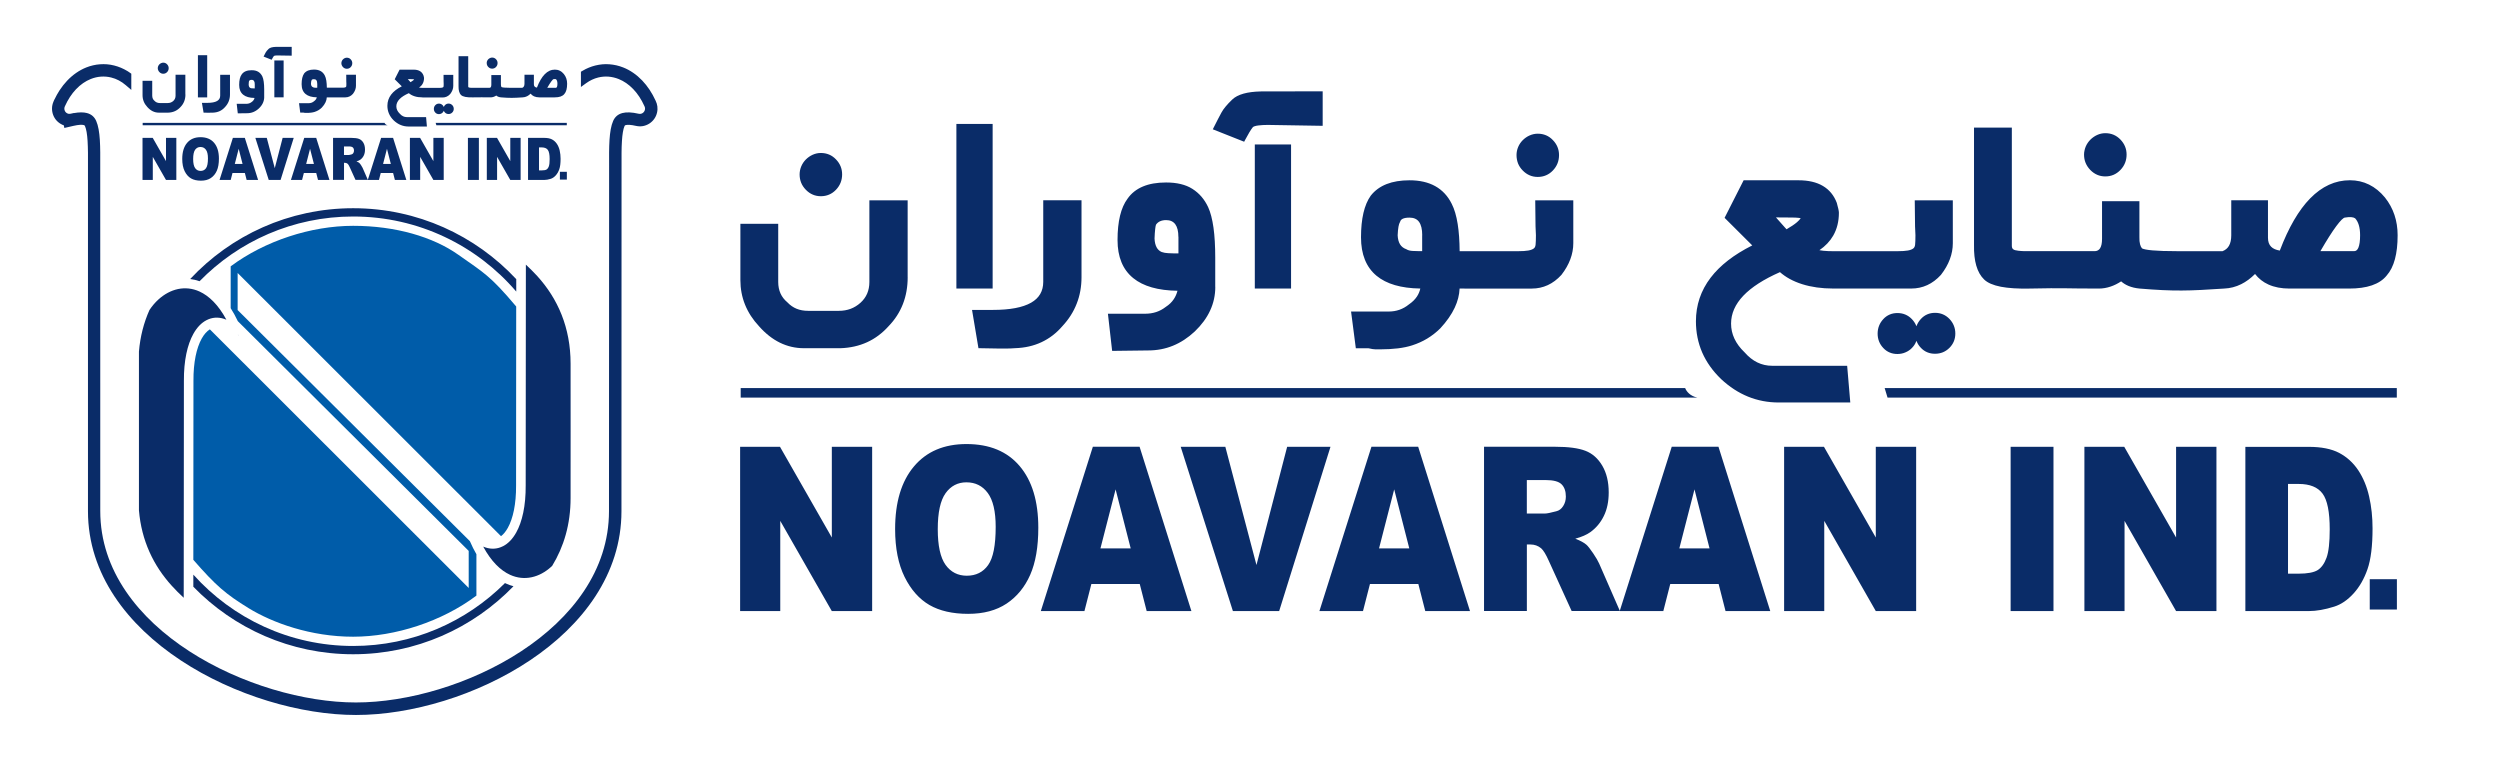 <?xml version="1.0" encoding="utf-8"?>
<!-- Generator: Adobe Illustrator 25.2.0, SVG Export Plug-In . SVG Version: 6.00 Build 0)  -->
<svg version="1.1" id="Layer_1" xmlns="http://www.w3.org/2000/svg" xmlns:xlink="http://www.w3.org/1999/xlink" x="0px" y="0px"
	 viewBox="0 0 829.53 252.77" style="enable-background:new 0 0 829.53 252.77;" xml:space="preserve">
<style type="text/css">
	.st0{fill-rule:evenodd;clip-rule:evenodd;fill:#0A2C68;}
	.st1{fill-rule:evenodd;clip-rule:evenodd;fill:#005CA9;}
</style>
<g>
	<path class="st0" d="M193.33,23.47c0.66-0.4,1.35-0.74,2.06-1.03c0.71-0.29,1.44-0.53,2.17-0.71c0.78-0.19,1.56-0.32,2.32-0.39
		c0.77-0.07,1.55-0.07,2.33-0.01c0.78,0.06,1.56,0.18,2.33,0.35c0.76,0.18,1.52,0.41,2.27,0.71c1.14,0.45,2.25,1.05,3.31,1.78
		c1.04,0.71,2.03,1.56,2.97,2.54c0.88,0.92,1.71,1.96,2.47,3.11c0.73,1.1,1.39,2.3,1.99,3.61c0.14,0.28,0.26,0.58,0.36,0.91
		c0.09,0.3,0.16,0.62,0.21,0.96c0.04,0.34,0.06,0.68,0.04,1.02c-0.02,0.33-0.06,0.68-0.14,1.02c-0.17,0.77-0.49,1.48-0.92,2.09
		c-0.44,0.63-1.01,1.17-1.65,1.58c-0.64,0.41-1.36,0.69-2.12,0.83c-0.73,0.13-1.49,0.11-2.26-0.06c-0.86-0.2-1.58-0.31-2.18-0.35
		c-0.54-0.03-0.96-0.01-1.28,0.08c-0.11,0.03-0.19,0.07-0.25,0.12c-0.05,0.04-0.1,0.11-0.13,0.2c-0.23,0.52-0.41,1.19-0.54,1.99
		c-0.15,0.85-0.25,1.84-0.32,2.95c-0.08,1.25-0.12,2.58-0.13,3.99c-0.02,1.45-0.01,3,0,4.63c-0.01,38.08-0.03,76.18-0.03,114.24
		c0,41.75-51.49,67.61-88.09,67.61c-36.49,0-88.93-25.8-88.93-67.61c0-38.08,0.02-76.16,0-114.24c0.01-1.64,0.02-3.19,0-4.64
		c-0.02-1.41-0.05-2.74-0.13-3.99c-0.07-1.1-0.17-2.09-0.32-2.95c-0.14-0.8-0.32-1.47-0.55-1.99c-0.04-0.08-0.08-0.15-0.13-0.2
		c-0.06-0.05-0.14-0.09-0.25-0.12c-0.32-0.09-0.74-0.11-1.28-0.08c-0.6,0.04-1.32,0.15-2.18,0.35l-3,0.69l-0.17-0.86
		c-0.17-0.06-0.32-0.12-0.46-0.18l0-0.01c-0.72-0.32-1.34-0.77-1.86-1.31c-0.53-0.56-0.94-1.22-1.21-1.93
		c-0.27-0.71-0.4-1.47-0.39-2.24c0.02-0.75,0.18-1.5,0.49-2.22l0.29-0.67h0.02c0.52-1.09,1.09-2.12,1.71-3.07
		c0.77-1.18,1.61-2.24,2.5-3.18c0.95-1,1.95-1.86,3-2.59c1.07-0.74,2.19-1.35,3.34-1.81c0.75-0.3,1.51-0.54,2.27-0.71
		c0.77-0.18,1.55-0.3,2.33-0.35c0.78-0.06,1.56-0.05,2.33,0.01c0.77,0.07,1.55,0.19,2.32,0.39c0.76,0.19,1.52,0.44,2.26,0.75
		c0.74,0.31,1.46,0.68,2.14,1.09l0.42,0.27l0.89,0.62v5.38l-1.83-1.57c-0.74-0.64-1.52-1.17-2.32-1.59
		c-0.81-0.43-1.66-0.75-2.53-0.96c-1.12-0.28-2.26-0.37-3.4-0.29c-1.14,0.08-2.28,0.35-3.38,0.79c-1.73,0.69-3.4,1.83-4.89,3.4
		c-1.43,1.51-2.7,3.42-3.72,5.73c-0.19,0.44-0.19,0.92-0.03,1.33c0.15,0.41,0.47,0.77,0.9,0.96c0.17,0.08,0.35,0.12,0.52,0.14
		c0.18,0.02,0.36,0,0.54-0.04l1.07-0.24l0.01,0.03c1.79-0.32,3.21-0.31,4.33-0.02c1.52,0.4,2.49,1.3,3.08,2.62h0
		c0.69,1.57,1.04,3.71,1.21,6.34c0.16,2.51,0.15,5.52,0.13,8.9c0.01,38.08,0.01,76.15,0.01,114.23c0,39.41,50.66,63.49,84.82,63.49
		c34.26,0,83.98-24.13,83.98-63.49c0-23.88,0.03-90.34,0.04-114.23c-0.02-3.38-0.03-6.39,0.13-8.9c0.17-2.63,0.52-4.77,1.21-6.34h0
		c0.59-1.32,1.56-2.22,3.08-2.62c1.33-0.35,3.09-0.29,5.41,0.24l0.02,0c0.45,0.1,0.91,0.01,1.27-0.23c0.37-0.24,0.65-0.62,0.76-1.08
		l0-0.01c0.05-0.21,0.05-0.41,0.03-0.61c-0.03-0.21-0.09-0.4-0.18-0.58l-0.03-0.06c-1.02-2.27-2.28-4.14-3.7-5.62
		c-1.48-1.55-3.13-2.66-4.84-3.34c-1.1-0.44-2.24-0.7-3.38-0.79c-1.14-0.08-2.28,0.01-3.4,0.29c-0.7,0.17-1.39,0.42-2.05,0.73
		c-0.66,0.31-1.31,0.69-1.93,1.14l-1.75,1.27V23.8L193.33,23.47z"/>
	<path class="st0" d="M117.18,69.09c-21.34,0-40.57,9.04-54.07,23.49c1.03,0.12,2.07,0.37,3.11,0.73
		c12.94-13.24,30.99-21.47,50.97-21.47c21.65,0,41.05,9.66,54.11,24.91l0-4.12C157.79,78.15,138.55,69.09,117.18,69.09L117.18,69.09
		z M64.15,194.69c13.44,13.81,32.23,22.4,53.03,22.4c20.88,0,39.74-8.65,53.2-22.57c-0.81-0.21-1.62-0.5-2.43-0.87
		c-0.13-0.06-0.26-0.12-0.39-0.18c-12.89,12.9-30.71,20.87-50.38,20.87c-21.06,0-39.98-9.14-53.03-23.67L64.15,194.69z"/>
	<path class="st1" d="M117.18,74.93c-14,0-29.29,5-40.64,13.44v13.88c0.83,1.3,1.62,2.73,2.37,4.32l76.61,76.23v12.3l-85.89-85.82
		c-0.99,0.62-1.91,1.65-2.7,3.06c-1.72,3.09-2.78,7.86-2.74,14.08c0,19.78-0.02,39.56-0.04,59.34c7.53,8.62,10.73,11.34,18.28,16
		c8.02,4.94,20.72,9.51,34.74,9.51c14.02,0,29.52-5.07,40.91-13.64V183.9c-0.76-1.31-1.49-2.76-2.17-4.34l-77.06-76.68v-12.3
		l87.39,87.33c0.83-0.63,1.59-1.56,2.26-2.76c1.72-3.09,2.78-7.86,2.74-14.08c0-19.79,0.02-39.58,0.04-59.37
		c-8.72-10.36-10.87-11.28-19.16-17.14C143.66,78.57,131.19,74.93,117.18,74.93z"/>
	<path class="st0" d="M79.13,111.22l0.05,0.12c-0.1-0.12-0.2-0.24-0.3-0.35C78.96,111.06,79.05,111.14,79.13,111.22L79.13,111.22z
		 M60.96,198.35l0.06-71.93c-0.05-6.79,1.16-12.1,3.14-15.64c1.2-2.16,2.7-3.7,4.4-4.56l0,0c1.8-0.92,3.76-1.08,5.79-0.42
		c0.26,0.08,0.51,0.18,0.77,0.29c-2.66-4.94-5.76-7.92-8.94-9.37c-2.38-1.08-4.81-1.29-7.12-0.81c-2.34,0.5-4.56,1.71-6.49,3.46
		c-1.11,1.01-2.12,2.19-2.99,3.52c-1.85,4.15-3.06,8.74-3.48,13.78v52.65c0.84,10.12,4.86,18.4,10.88,25.03
		C58.22,195.72,59.56,197.06,60.96,198.35z"/>
	<path class="st0" d="M174.49,87.81l-0.06,73.24c0.05,6.79-1.16,12.1-3.14,15.64c-1.2,2.16-2.71,3.7-4.4,4.56l0-0.01
		c-1.8,0.92-3.76,1.08-5.79,0.42c-0.26-0.08-0.51-0.18-0.77-0.29c2.66,4.93,5.76,7.92,8.94,9.37c2.38,1.08,4.81,1.29,7.12,0.8
		c2.34-0.49,4.56-1.71,6.49-3.46c0.12-0.1,0.23-0.21,0.34-0.32c3.85-6.31,6.11-13.77,6.11-22.49v-5.86c0-0.07,0-0.13,0-0.2
		l0.01-16.14l-0.01-16.33c0-0.07,0-0.13,0-0.2v-5.86c0-11.99-4.25-21.58-11.06-29.08C177.09,90.33,175.83,89.05,174.49,87.81z"/>
	<path class="st0" d="M52.35,22.61c0-0.12,0.01-0.23,0.04-0.35c0.02-0.11,0.06-0.23,0.11-0.34c0.05-0.11,0.1-0.21,0.17-0.31
		c0.07-0.1,0.14-0.19,0.22-0.27c0.08-0.08,0.17-0.16,0.27-0.22c0.09-0.07,0.2-0.12,0.31-0.17c0.11-0.05,0.23-0.09,0.34-0.12
		c0.12-0.03,0.24-0.04,0.36-0.04c0.25,0,0.49,0.05,0.7,0.14c0.21,0.09,0.41,0.23,0.58,0.41c0.17,0.18,0.3,0.38,0.39,0.59
		c0.09,0.21,0.13,0.44,0.13,0.68c0,0.25-0.04,0.49-0.13,0.71c-0.09,0.22-0.22,0.42-0.39,0.6c-0.18,0.18-0.37,0.32-0.58,0.41
		c-0.21,0.09-0.45,0.14-0.7,0.14c-0.25,0-0.48-0.05-0.69-0.14c-0.21-0.09-0.41-0.23-0.58-0.41c-0.18-0.18-0.31-0.38-0.4-0.6
		C52.39,23.1,52.35,22.86,52.35,22.61L52.35,22.61z M127.6,40.76H47.34v0.81c27.1,0,54.2,0,81.3,0
		C128.03,41.45,127.71,41.06,127.6,40.76L127.6,40.76z M144.55,40.76h43.52v0.81H144.8L144.55,40.76L144.55,40.76z M61.53,31.35
		c0,1.65-0.54,3.04-1.63,4.16c-0.54,0.59-1.15,1.05-1.83,1.36c-0.68,0.31-1.43,0.48-2.26,0.51h-3.11c-0.72,0-1.4-0.16-2.04-0.47
		c-0.63-0.31-1.23-0.78-1.77-1.39c-0.53-0.57-0.93-1.18-1.19-1.83c-0.27-0.66-0.4-1.36-0.4-2.1V26.8h3.21v4.95
		c0,0.36,0.07,0.69,0.19,0.97c0.13,0.29,0.32,0.54,0.58,0.75l0.01,0.01c0.23,0.24,0.48,0.42,0.77,0.53
		c0.29,0.12,0.61,0.18,0.97,0.18h2.62c0.36,0,0.69-0.06,1-0.17c0.3-0.11,0.58-0.29,0.84-0.51c0.25-0.23,0.44-0.49,0.57-0.78
		c0.13-0.29,0.19-0.62,0.19-0.99v-6.94h3.25V31.35L61.53,31.35z M65.67,32.16V18.32h3.08v13.99h-3.08V32.16L65.67,32.16z
		 M76.31,31.34v-6.53h-3.25v6.94c0,0.78-0.34,1.37-1.03,1.77c-0.71,0.41-1.8,0.61-3.24,0.61H67l0.55,3.25c0.94,0,2.21,0.07,3.11,0
		c0.82-0.03,1.57-0.2,2.24-0.51c0.67-0.31,1.26-0.77,1.78-1.36c0.54-0.58,0.95-1.22,1.22-1.91C76.17,32.9,76.31,32.15,76.31,31.34
		L76.31,31.34z M87.67,32.16c0,0.71-0.15,1.38-0.44,2.02c-0.29,0.63-0.73,1.23-1.31,1.78c-0.57,0.54-1.19,0.94-1.85,1.21
		c-0.66,0.27-1.36,0.4-2.1,0.4l-3.07,0.04l-0.36-3.16h3.17c0.33,0,0.65-0.05,0.94-0.14c0.29-0.1,0.56-0.24,0.81-0.43l0.01-0.01
		c0.28-0.18,0.51-0.4,0.68-0.66c0.14-0.21,0.25-0.45,0.31-0.71c-1.65-0.02-2.91-0.38-3.76-1.07c-0.89-0.72-1.34-1.8-1.34-3.24
		c0-1.59,0.28-2.76,0.85-3.51c0.32-0.46,0.76-0.81,1.31-1.04c0.54-0.23,1.2-0.34,1.96-0.34c0.46,0,0.87,0.04,1.24,0.13
		c0.38,0.09,0.71,0.23,1,0.41c0.29,0.18,0.54,0.4,0.77,0.66c0.22,0.26,0.41,0.55,0.57,0.89c0.2,0.44,0.35,1.02,0.45,1.75
		c0.1,0.71,0.15,1.57,0.15,2.57V32.16L87.67,32.16z M84.53,27.92c0-0.95-0.35-1.43-1.04-1.43c-0.2,0-0.38,0.03-0.52,0.1
		c-0.14,0.06-0.25,0.16-0.34,0.29c-0.03,0.08-0.05,0.22-0.07,0.4c-0.02,0.2-0.04,0.46-0.05,0.78c0.01,0.3,0.07,0.55,0.17,0.75
		c0.1,0.18,0.24,0.31,0.42,0.4c0.08,0.03,0.17,0.05,0.26,0.07c0.09,0.02,0.2,0.03,0.31,0.03l0.42,0.01l0.44,0V27.92L84.53,27.92z
		 M91.03,32.16v-12.1h3.08v12.24h-3.08V32.16L91.03,32.16z M92.14,18.4c-0.14,0-0.28,0-0.41,0.01c-0.13,0.01-0.26,0.02-0.38,0.03
		c-0.12,0.01-0.22,0.03-0.3,0.06c-0.07,0.02-0.13,0.05-0.17,0.08c-0.09,0.11-0.19,0.26-0.3,0.44c-0.12,0.19-0.25,0.43-0.39,0.7
		l-0.06,0.11l-2.67-1.06l0.44-0.87l0.29-0.55c0.08-0.16,0.21-0.33,0.36-0.51c0.15-0.18,0.33-0.38,0.55-0.59
		c0.23-0.22,0.55-0.39,0.97-0.51c0.4-0.11,0.89-0.17,1.47-0.19l5.25-0.01v2.93L92.14,18.4L92.14,18.4z M108.43,32.31
		c-0.02,0.54-0.16,1.08-0.41,1.62c-0.27,0.59-0.68,1.17-1.23,1.76l0,0c-0.34,0.33-0.7,0.62-1.1,0.86c-0.4,0.24-0.83,0.43-1.29,0.58
		c-0.35,0.11-0.75,0.2-1.2,0.25c-0.45,0.06-0.95,0.08-1.5,0.08h-0.4c-0.07,0-0.16-0.01-0.27-0.03c-0.1-0.02-0.22-0.04-0.35-0.07
		h-1.06l-0.4-3.12h3.21c0.32,0,0.62-0.05,0.91-0.15c0.28-0.1,0.55-0.25,0.8-0.45l0.01-0.01c0.29-0.2,0.51-0.42,0.68-0.67
		c0.13-0.2,0.23-0.43,0.29-0.67c-1.64-0.02-2.88-0.39-3.72-1.09c-0.88-0.73-1.32-1.82-1.32-3.27c0-1.58,0.28-2.76,0.83-3.54l0-0.01
		c0.34-0.43,0.79-0.76,1.34-0.98c0.55-0.21,1.19-0.32,1.94-0.32c0.86,0,1.59,0.17,2.19,0.5c0.6,0.33,1.07,0.84,1.4,1.5
		c0.23,0.44,0.39,1.01,0.5,1.71c0.1,0.66,0.16,1.43,0.17,2.31h4.94c0.19,0,0.37,0,0.52-0.01c0.15-0.01,0.28-0.02,0.38-0.04
		c0.1-0.02,0.19-0.04,0.27-0.07c0.07-0.03,0.14-0.06,0.19-0.1c0.04-0.03,0.08-0.08,0.1-0.12c0.03-0.05,0.04-0.12,0.05-0.2
		c0.01-0.09,0.02-0.2,0.02-0.33l0.01-0.46l-0.03-0.76c-0.01-0.74-0.02-1.47-0.02-2.21h3.23v3.65c0,0.46-0.08,0.92-0.25,1.37
		c-0.17,0.45-0.42,0.89-0.75,1.32l-0.01,0.01c-0.35,0.39-0.74,0.68-1.16,0.87c-0.42,0.19-0.87,0.29-1.36,0.29H108.43L108.43,32.31z
		 M105.26,27.78c0-0.52-0.09-0.9-0.28-1.15c-0.17-0.24-0.44-0.35-0.8-0.35c-0.25,0-0.45,0.03-0.58,0.1
		c-0.12,0.06-0.19,0.14-0.21,0.25l-0.02,0.04c-0.05,0.07-0.09,0.2-0.12,0.38c-0.03,0.19-0.06,0.43-0.07,0.73
		c0.01,0.32,0.08,0.58,0.2,0.77c0.12,0.19,0.29,0.33,0.52,0.41l0.03,0.01c0.07,0.04,0.14,0.07,0.23,0.09
		c0.09,0.02,0.19,0.04,0.3,0.04l0.42,0.01l0.39,0V27.78L105.26,27.78z M113.27,20.96c0-0.12,0.01-0.23,0.04-0.35
		c0.02-0.11,0.06-0.23,0.11-0.34c0.05-0.11,0.1-0.21,0.17-0.31c0.07-0.1,0.14-0.19,0.22-0.27c0.08-0.08,0.17-0.16,0.27-0.22
		c0.09-0.07,0.2-0.13,0.31-0.18c0.11-0.05,0.23-0.09,0.34-0.11c0.12-0.03,0.24-0.04,0.36-0.04c0.25,0,0.49,0.05,0.7,0.14
		c0.21,0.09,0.41,0.23,0.58,0.41c0.17,0.18,0.3,0.38,0.39,0.59c0.09,0.21,0.13,0.44,0.13,0.68c0,0.25-0.04,0.49-0.13,0.71
		c-0.09,0.22-0.22,0.42-0.39,0.6c-0.17,0.18-0.37,0.32-0.58,0.41c-0.22,0.09-0.45,0.14-0.7,0.14c-0.25,0-0.48-0.05-0.69-0.14
		c-0.21-0.09-0.41-0.23-0.58-0.41c-0.18-0.18-0.31-0.38-0.4-0.6C113.32,21.45,113.27,21.21,113.27,20.96L113.27,20.96z
		 M140.16,32.31c-0.48,0-0.93-0.03-1.37-0.09c-0.44-0.06-0.85-0.15-1.24-0.28c-0.39-0.12-0.75-0.28-1.08-0.46
		c-0.3-0.17-0.57-0.36-0.81-0.57c-1.38,0.61-2.42,1.27-3.11,2c-0.69,0.73-1.04,1.52-1.04,2.37c0,0.9,0.38,1.71,1.14,2.44l0.01,0.01
		c0.33,0.38,0.7,0.67,1.09,0.85c0.39,0.19,0.81,0.28,1.26,0.28h6.37l0.27,3.12h-6.08c-0.92,0-1.79-0.17-2.6-0.5
		c-0.82-0.33-1.58-0.83-2.29-1.49c-0.71-0.69-1.25-1.44-1.6-2.25c-0.36-0.82-0.54-1.7-0.54-2.65c0-1.38,0.42-2.61,1.25-3.71
		c0.8-1.05,1.98-1.96,3.53-2.74l-2.35-2.34l1.62-3.19h4.67c0.83,0,1.52,0.16,2.07,0.48c0.55,0.32,0.94,0.8,1.19,1.45l0,0.01
		c0.06,0.2,0.1,0.37,0.13,0.5c0.03,0.14,0.05,0.25,0.05,0.32c0,0.74-0.16,1.38-0.48,1.95c-0.27,0.48-0.66,0.89-1.17,1.24
		c0.1,0.02,0.22,0.04,0.35,0.05l0.41,0.03l0.43,0.01h5.44c0.19,0,0.37,0,0.52-0.01c0.15-0.01,0.28-0.02,0.38-0.04
		c0.1-0.02,0.19-0.04,0.27-0.07c0.07-0.03,0.14-0.06,0.19-0.1c0.04-0.03,0.08-0.08,0.1-0.12c0.03-0.06,0.05-0.12,0.05-0.2l0.02-0.33
		l0.01-0.47l-0.03-0.76c-0.01-0.74-0.02-1.47-0.02-2.21h3.23v3.65c0,0.46-0.08,0.92-0.25,1.37c-0.17,0.45-0.42,0.89-0.75,1.32
		l-0.01,0.01c-0.35,0.39-0.74,0.68-1.16,0.87c-0.42,0.19-0.88,0.29-1.36,0.29H140.16L140.16,32.31z M137.42,26.33l-0.18-0.03
		c-0.15-0.02-0.34-0.03-0.55-0.03l-1.37-0.01l0.9,1.01c0.38-0.22,0.67-0.42,0.89-0.6C137.25,26.55,137.36,26.43,137.42,26.33
		L137.42,26.33z M150.56,36.13c0-0.24-0.04-0.46-0.12-0.67c-0.08-0.21-0.21-0.4-0.37-0.57c-0.17-0.17-0.35-0.3-0.56-0.39
		c-0.2-0.09-0.43-0.13-0.67-0.13c-0.24,0-0.46,0.04-0.66,0.13c-0.2,0.09-0.38,0.22-0.54,0.39c-0.16,0.17-0.28,0.36-0.36,0.57
		l-0.02,0.05l-0.02-0.04c-0.08-0.21-0.21-0.4-0.37-0.57c-0.17-0.17-0.35-0.3-0.56-0.39c-0.21-0.09-0.43-0.13-0.67-0.13
		c-0.24,0-0.46,0.04-0.66,0.13c-0.2,0.09-0.38,0.22-0.54,0.39c-0.32,0.34-0.48,0.76-0.48,1.24c0,0.23,0.04,0.45,0.12,0.66
		c0.08,0.2,0.2,0.39,0.36,0.56c0.16,0.17,0.34,0.3,0.54,0.38c0.2,0.09,0.42,0.13,0.66,0.13c0.12,0,0.24-0.01,0.36-0.04
		c0.11-0.02,0.22-0.06,0.33-0.11c0.1-0.04,0.2-0.1,0.29-0.16c0.09-0.06,0.18-0.13,0.25-0.21c0.08-0.08,0.15-0.17,0.21-0.26
		c0.06-0.09,0.11-0.19,0.15-0.29l0.02-0.06l0.02,0.04c0.08,0.2,0.2,0.39,0.36,0.55c0.16,0.17,0.34,0.29,0.54,0.38
		c0.2,0.08,0.42,0.13,0.66,0.13c0.24,0,0.46-0.04,0.67-0.13c0.21-0.08,0.39-0.21,0.56-0.38c0.16-0.16,0.29-0.35,0.37-0.55
		C150.52,36.6,150.56,36.37,150.56,36.13L150.56,36.13z M156.86,32.31c-0.99,0.02-1.8-0.03-2.43-0.15
		c-0.65-0.13-1.13-0.33-1.42-0.61c-0.31-0.29-0.53-0.69-0.67-1.18c-0.14-0.49-0.21-1.07-0.19-1.75l0-9.98h3.21v10.05
		c0,0.08,0.01,0.14,0.04,0.19c0.02,0.05,0.06,0.08,0.1,0.11l0.01,0.01c0.06,0.04,0.19,0.08,0.41,0.1c0.15,0.02,0.32,0.03,0.53,0.04
		h5.98c0.2-0.01,0.34-0.09,0.44-0.25c0.11-0.17,0.16-0.44,0.16-0.79v-3.2h3.18v3.06c-0.01,0.23,0.01,0.43,0.05,0.59
		c0.04,0.14,0.09,0.26,0.17,0.35c0.14,0.07,0.44,0.13,0.9,0.17c0.5,0.04,1.17,0.07,2.04,0.07h3.91c0.24-0.09,0.42-0.24,0.55-0.46
		c0.13-0.23,0.2-0.52,0.2-0.89V24.8h3.12v3.19c0,0.33,0.09,0.58,0.27,0.76c0.16,0.17,0.41,0.27,0.74,0.32
		c0.75-1.96,1.61-3.44,2.58-4.43c1.01-1.03,2.13-1.54,3.38-1.54c0.59,0,1.13,0.12,1.63,0.37c0.5,0.24,0.95,0.61,1.35,1.1
		c0.36,0.45,0.63,0.95,0.81,1.48c0.18,0.54,0.27,1.11,0.27,1.73c0,0.79-0.08,1.46-0.23,2.03c-0.15,0.57-0.39,1.04-0.7,1.39
		c-0.3,0.37-0.72,0.65-1.26,0.84c-0.53,0.18-1.18,0.27-1.94,0.27h-5.06c-0.69,0-1.29-0.12-1.79-0.34c-0.46-0.21-0.84-0.51-1.14-0.9
		c-0.37,0.37-0.76,0.66-1.18,0.87c-0.46,0.23-0.95,0.35-1.46,0.37c-2.99,0.2-4.24,0.24-7.17,0c-0.35-0.03-0.67-0.11-0.95-0.22
		c-0.24-0.1-0.45-0.23-0.63-0.39c-0.29,0.19-0.59,0.34-0.89,0.44c-0.34,0.11-0.67,0.17-1.01,0.17
		C159.58,32.31,160.02,32.24,156.86,32.31L156.86,32.31z M161.5,20.92c0,0.25,0.04,0.49,0.13,0.71c0.09,0.22,0.22,0.42,0.4,0.6
		c0.18,0.18,0.37,0.32,0.58,0.41c0.21,0.09,0.44,0.14,0.69,0.14c0.25,0,0.49-0.05,0.7-0.14c0.21-0.09,0.41-0.23,0.58-0.41
		c0.17-0.18,0.3-0.38,0.39-0.6c0.09-0.22,0.13-0.45,0.13-0.71c0-0.24-0.04-0.47-0.13-0.68c-0.09-0.21-0.22-0.41-0.39-0.59
		c-0.17-0.18-0.37-0.32-0.58-0.41c-0.21-0.09-0.45-0.14-0.7-0.14c-0.12,0-0.24,0.01-0.36,0.04c-0.12,0.03-0.23,0.06-0.34,0.12
		c-0.11,0.05-0.21,0.11-0.31,0.17c-0.1,0.07-0.19,0.14-0.27,0.22c-0.08,0.08-0.16,0.17-0.22,0.27c-0.07,0.1-0.12,0.2-0.17,0.31
		c-0.05,0.11-0.08,0.22-0.11,0.34C161.51,20.69,161.5,20.81,161.5,20.92L161.5,20.92z M184.96,27.78c0-0.34-0.04-0.63-0.11-0.87
		c-0.07-0.23-0.17-0.42-0.31-0.57c-0.04-0.03-0.09-0.05-0.14-0.07c-0.06-0.02-0.12-0.03-0.19-0.03c-0.08-0.01-0.16-0.01-0.24,0
		c-0.08,0.01-0.17,0.02-0.26,0.03l-0.03,0c-0.13,0-0.38,0.24-0.74,0.73c-0.36,0.48-0.81,1.19-1.35,2.13h2.87
		c0.15,0,0.27-0.1,0.35-0.29C184.9,28.61,184.96,28.26,184.96,27.78z"/>
	<path class="st0" d="M185.78,57.01h2.31v2.58h-2.31V57.01L185.78,57.01z M47.29,45.75h3.39l4.4,7.71v-7.71h3.43v13.96h-3.43
		l-4.38-7.66v7.66h-3.41V45.75L47.29,45.75z M60.47,52.74c0-2.28,0.53-4.05,1.6-5.32c1.07-1.27,2.56-1.9,4.46-1.9
		c1.95,0,3.46,0.62,4.52,1.87c1.06,1.25,1.59,3,1.59,5.24c0,1.63-0.23,2.97-0.69,4.01c-0.46,1.04-1.13,1.86-2,2.44
		c-0.87,0.58-1.96,0.87-3.27,0.87c-1.32,0-2.42-0.25-3.29-0.75c-0.87-0.5-1.57-1.3-2.11-2.38C60.74,55.73,60.47,54.37,60.47,52.74
		L60.47,52.74z M64.09,52.75c0,1.41,0.22,2.42,0.66,3.04c0.44,0.61,1.04,0.92,1.8,0.92c0.78,0,1.39-0.3,1.81-0.9
		c0.43-0.61,0.64-1.68,0.64-3.25c0-1.31-0.22-2.27-0.67-2.88c-0.45-0.61-1.05-0.91-1.82-0.91c-0.73,0-1.32,0.31-1.77,0.92
		C64.31,50.31,64.09,51.33,64.09,52.75L64.09,52.75z M81.25,57.41h-4.11l-0.59,2.3h-3.7l4.42-13.96h3.97l4.4,13.96h-3.8L81.25,57.41
		L81.25,57.41z M80.48,54.39l-1.28-5.02l-1.29,5.02H80.48L80.48,54.39z M84.73,45.75l4.44,13.96h3.93l4.36-13.96h-3.68L91.17,55.8
		l-2.65-10.05H84.73L84.73,45.75z M104.93,57.41h-4.11l-0.59,2.3h-3.7l4.42-13.96h3.97l4.4,13.96h-3.8L104.93,57.41L104.93,57.41z
		 M104.16,54.39l-1.28-5.02l-1.29,5.02H104.16L104.16,54.39z M110.51,59.71V45.75h6.05c1.12,0,1.98,0.11,2.57,0.34
		c0.59,0.23,1.07,0.65,1.44,1.27c0.36,0.62,0.54,1.38,0.54,2.27c0,0.77-0.14,1.44-0.42,2c-0.28,0.57-0.66,1.02-1.15,1.37
		c-0.31,0.22-0.74,0.41-1.27,0.55c0.43,0.17,0.75,0.34,0.94,0.51c0.13,0.11,0.33,0.36,0.58,0.73c0.25,0.37,0.42,0.66,0.51,0.87
		l1.76,4.03h-4.1l-1.94-4.26c-0.25-0.55-0.46-0.91-0.66-1.08c-0.26-0.21-0.56-0.32-0.89-0.32h-0.32v5.65H110.51L110.51,59.71z
		 M114.15,51.43h1.53c0.16,0,0.49-0.06,0.96-0.19c0.24-0.06,0.44-0.2,0.59-0.44c0.15-0.24,0.23-0.51,0.23-0.81
		c0-0.45-0.12-0.8-0.36-1.04c-0.24-0.24-0.69-0.36-1.36-0.36h-1.6V51.43L114.15,51.43z M130.44,57.41l0.59,2.3h3.8l-4.4-13.96h-3.97
		l-4.42,13.96h3.7l0.59-2.3H130.44L130.44,57.41z M129.68,54.39h-2.57l1.29-5.02L129.68,54.39L129.68,54.39z M136.01,45.75h3.39
		l4.4,7.71v-7.71h3.43v13.96h-3.43l-4.38-7.66v7.66h-3.41V45.75L136.01,45.75z M155.26,45.75h3.64v13.96h-3.64V45.75L155.26,45.75z
		 M161.53,45.75h3.39l4.4,7.71v-7.71h3.43v13.96h-3.43l-4.38-7.66v7.66h-3.41V45.75L161.53,45.75z M175.21,45.75v13.96h5.39
		c0.64,0,1.37-0.13,2.16-0.38c0.58-0.19,1.13-0.56,1.63-1.11c0.51-0.56,0.9-1.24,1.19-2.07c0.29-0.82,0.43-1.98,0.43-3.47
		c0-0.95-0.1-1.85-0.29-2.7c-0.19-0.85-0.5-1.6-0.93-2.24c-0.43-0.64-0.97-1.13-1.62-1.48c-0.65-0.34-1.51-0.51-2.57-0.51H175.21
		L175.21,45.75z M178.83,48.91h0.91c0.94,0,1.62,0.27,2.03,0.82c0.41,0.55,0.61,1.56,0.61,3.04c0,1.12-0.09,1.92-0.27,2.42
		c-0.18,0.5-0.44,0.84-0.75,1.05c-0.32,0.2-0.86,0.3-1.62,0.3h-0.89V48.91z"/>
</g>
<path class="st0" d="M265.32,57.87c0-0.46,0.05-0.91,0.14-1.36c0.09-0.44,0.23-0.89,0.41-1.32c0.18-0.43,0.4-0.83,0.65-1.21
	c0.26-0.38,0.55-0.73,0.87-1.06c0.33-0.32,0.68-0.62,1.05-0.88c0.37-0.26,0.77-0.48,1.19-0.68c0.44-0.2,0.89-0.35,1.34-0.45
	c0.46-0.1,0.93-0.15,1.4-0.15c0.98,0,1.9,0.18,2.74,0.53c0.84,0.35,1.6,0.89,2.28,1.6c0.68,0.7,1.19,1.47,1.53,2.3
	c0.34,0.83,0.51,1.72,0.51,2.67c0,0.98-0.17,1.91-0.51,2.76c-0.34,0.85-0.85,1.64-1.53,2.35c-0.68,0.71-1.44,1.25-2.28,1.6
	c-0.84,0.36-1.75,0.54-2.74,0.54c-0.97,0-1.87-0.18-2.7-0.54c-0.83-0.35-1.59-0.89-2.28-1.6c-0.69-0.71-1.22-1.5-1.56-2.35
	C265.49,59.77,265.32,58.85,265.32,57.87L265.32,57.87z M559.15,128.76H245.77v3.17c105.81,0,211.63,0,317.45,0
	C560.81,131.43,559.6,129.9,559.15,128.76L559.15,128.76z M625.35,128.76h169.94v3.17H626.31L625.35,128.76L625.35,128.76z
	 M301.18,91.99c0,6.45-2.12,11.89-6.35,16.26c-2.09,2.32-4.47,4.1-7.13,5.31c-2.66,1.21-5.6,1.87-8.81,1.98h-12.13
	c-2.81,0-5.47-0.61-7.97-1.83c-2.47-1.21-4.79-3.03-6.92-5.44c-2.07-2.21-3.62-4.6-4.65-7.16c-1.04-2.56-1.55-5.3-1.55-8.2V74.25
	h12.55v19.31c0,1.42,0.26,2.69,0.76,3.81c0.5,1.12,1.27,2.1,2.28,2.95l0.05,0.05c0.88,0.92,1.88,1.62,3.01,2.08
	c1.13,0.46,2.4,0.69,3.8,0.69h10.23c1.41,0,2.71-0.23,3.9-0.67c1.19-0.45,2.28-1.12,3.27-2.01c0.98-0.88,1.72-1.9,2.21-3.04
	c0.49-1.15,0.74-2.43,0.74-3.85V66.48h12.7V91.99L301.18,91.99z M317.34,95.18V41.13h12.03v54.61h-12.03V95.18L317.34,95.18z
	 M358.86,91.97V66.45h-12.7v27.09c0,3.06-1.34,5.37-4.03,6.9c-2.79,1.59-7.01,2.39-12.66,2.39h-6.94l2.13,12.7
	c3.69,0,8.64,0.29,12.16,0c3.21-0.1,6.13-0.76,8.74-1.98c2.62-1.22,4.94-2.99,6.94-5.32c2.12-2.27,3.71-4.76,4.76-7.47
	C358.33,98.06,358.86,95.12,358.86,91.97L358.86,91.97z M403.25,95.18c0,2.77-0.57,5.4-1.72,7.87c-1.14,2.47-2.84,4.78-5.11,6.95
	c-2.24,2.09-4.64,3.66-7.21,4.71c-2.57,1.05-5.31,1.57-8.2,1.57l-11.99,0.15l-1.4-12.33h12.37c1.3,0,2.52-0.19,3.65-0.56
	c1.13-0.37,2.18-0.94,3.15-1.69l0.04-0.03c1.1-0.71,1.99-1.56,2.65-2.56c0.55-0.82,0.96-1.76,1.22-2.78
	c-6.46-0.09-11.35-1.49-14.67-4.19c-3.48-2.82-5.22-7.04-5.22-12.64c0-6.2,1.11-10.76,3.32-13.72c1.25-1.8,2.96-3.15,5.11-4.05
	c2.12-0.89,4.68-1.33,7.67-1.33c1.78,0,3.4,0.17,4.85,0.52c1.46,0.35,2.77,0.88,3.89,1.6c1.12,0.71,2.13,1.57,3,2.58
	c0.87,1.01,1.61,2.17,2.22,3.47c0.79,1.72,1.38,4,1.78,6.82c0.39,2.79,0.58,6.14,0.58,10.02V95.18L403.25,95.18z M391,78.6
	c0-3.71-1.36-5.57-4.07-5.57c-0.79,0-1.47,0.14-2.04,0.4c-0.53,0.25-0.97,0.62-1.32,1.12c-0.11,0.32-0.21,0.85-0.28,1.57
	c-0.09,0.79-0.16,1.81-0.2,3.03c0.05,1.19,0.28,2.16,0.68,2.91c0.38,0.71,0.94,1.23,1.66,1.55c0.32,0.11,0.66,0.2,1.02,0.27
	c0.37,0.07,0.77,0.11,1.2,0.13l1.64,0.06l1.73,0.02V78.6L391,78.6z M416.36,95.18V47.93h12.03v47.81h-12.03V95.18L416.36,95.18z
	 M420.69,41.45c-0.56,0-1.09,0.01-1.6,0.04c-0.51,0.03-1.01,0.07-1.49,0.13c-0.46,0.05-0.85,0.13-1.18,0.23
	c-0.27,0.08-0.5,0.18-0.67,0.3c-0.35,0.43-0.74,1-1.17,1.71c-0.46,0.76-0.97,1.67-1.52,2.72l-0.23,0.45l-10.41-4.13l1.73-3.4
	l1.14-2.15c0.33-0.62,0.8-1.29,1.4-2.01c0.58-0.7,1.3-1.47,2.16-2.29c0.9-0.87,2.16-1.53,3.77-1.98c1.57-0.44,3.48-0.68,5.74-0.73
	l20.52-0.04v11.45L420.69,41.45L420.69,41.45z M484.31,95.74c-0.08,2.1-0.62,4.22-1.61,6.34c-1.07,2.29-2.67,4.58-4.79,6.87
	l-0.01,0.01c-1.31,1.3-2.75,2.42-4.31,3.37c-1.55,0.94-3.23,1.69-5.03,2.27c-1.36,0.44-2.93,0.77-4.69,0.99
	c-1.75,0.21-3.72,0.33-5.88,0.33h-1.57c-0.27,0-0.62-0.04-1.04-0.1c-0.4-0.06-0.85-0.16-1.35-0.27h-4.15l-1.58-12.18h12.53
	c1.25,0,2.43-0.2,3.54-0.59c1.11-0.39,2.15-0.98,3.11-1.76l0.04-0.03c1.12-0.76,2-1.63,2.65-2.61c0.52-0.8,0.9-1.68,1.11-2.64
	c-6.4-0.09-11.24-1.51-14.53-4.24c-3.43-2.85-5.15-7.11-5.15-12.77c0-6.17,1.08-10.79,3.24-13.82l0.02-0.02
	c1.34-1.7,3.09-2.97,5.25-3.82c2.13-0.83,4.66-1.25,7.58-1.25c3.36,0,6.22,0.65,8.55,1.95c2.35,1.31,4.18,3.27,5.47,5.88
	c0.88,1.72,1.54,3.95,1.97,6.68c0.41,2.57,0.62,5.58,0.65,9.02h19.31c0.76,0,1.43-0.02,2.01-0.06c0.58-0.04,1.08-0.09,1.5-0.17
	c0.4-0.07,0.75-0.17,1.05-0.29c0.29-0.11,0.53-0.24,0.73-0.39c0.17-0.13,0.3-0.29,0.4-0.49c0.1-0.21,0.17-0.47,0.2-0.77
	c0.03-0.34,0.06-0.78,0.08-1.31l0.03-1.81l-0.13-2.97c-0.04-2.88-0.08-5.76-0.1-8.63h12.63V80.7c0,1.8-0.33,3.58-0.99,5.34
	c-0.65,1.74-1.63,3.46-2.93,5.14l-0.03,0.04c-1.38,1.51-2.89,2.64-4.52,3.39c-1.65,0.76-3.42,1.14-5.3,1.14H484.31L484.31,95.74z
	 M471.91,78.06c0-2.01-0.36-3.51-1.08-4.47c-0.68-0.92-1.73-1.38-3.14-1.38c-0.99,0-1.74,0.13-2.27,0.39
	c-0.45,0.22-0.73,0.55-0.84,0.98l-0.08,0.17c-0.19,0.28-0.34,0.78-0.47,1.47c-0.13,0.74-0.22,1.69-0.27,2.84
	c0.05,1.24,0.32,2.25,0.79,3.02c0.46,0.74,1.15,1.28,2.04,1.6l0.11,0.05c0.25,0.16,0.55,0.28,0.89,0.37
	c0.35,0.09,0.74,0.15,1.17,0.17l1.63,0.05l1.5,0.02V78.06L471.91,78.06z M503.2,51.44c0-0.45,0.05-0.91,0.14-1.36
	c0.09-0.45,0.23-0.89,0.41-1.32c0.18-0.43,0.4-0.83,0.65-1.2c0.26-0.38,0.55-0.73,0.87-1.05c0.32-0.32,0.67-0.61,1.04-0.87
	c0.37-0.26,0.77-0.49,1.2-0.68c0.44-0.2,0.89-0.35,1.35-0.45c0.45-0.1,0.92-0.15,1.39-0.15c0.99,0,1.9,0.18,2.74,0.53
	c0.84,0.35,1.6,0.89,2.28,1.6c0.68,0.7,1.19,1.47,1.53,2.3c0.34,0.83,0.51,1.72,0.51,2.67c0,0.98-0.17,1.91-0.51,2.76
	c-0.34,0.85-0.85,1.64-1.53,2.35c-0.68,0.71-1.44,1.25-2.28,1.6c-0.84,0.36-1.76,0.54-2.75,0.54c-0.97,0-1.87-0.18-2.7-0.54
	c-0.83-0.36-1.6-0.89-2.28-1.6c-0.7-0.71-1.22-1.5-1.56-2.35C503.37,53.35,503.2,52.43,503.2,51.44L503.2,51.44z M608.2,95.74
	c-1.86,0-3.64-0.12-5.35-0.36c-1.7-0.24-3.32-0.6-4.85-1.08c-1.53-0.48-2.94-1.08-4.21-1.78c-1.17-0.65-2.23-1.39-3.18-2.22
	c-5.39,2.37-9.44,4.98-12.15,7.82c-2.71,2.85-4.07,5.93-4.07,9.25c0,3.51,1.49,6.68,4.46,9.52l0.04,0.04
	c1.3,1.49,2.71,2.6,4.24,3.34c1.51,0.73,3.15,1.1,4.9,1.1h24.88l1.04,12.18h-23.75c-3.59,0-6.98-0.65-10.17-1.94
	c-3.18-1.29-6.17-3.24-8.95-5.83c-2.78-2.68-4.86-5.61-6.26-8.8c-1.39-3.2-2.09-6.66-2.09-10.37c0-5.38,1.63-10.21,4.89-14.48
	c3.11-4.08,7.72-7.65,13.8-10.7l-9.18-9.15l6.32-12.46h18.22c3.26,0,5.95,0.62,8.07,1.87c2.14,1.26,3.69,3.14,4.63,5.64l0.01,0.05
	c0.22,0.8,0.39,1.46,0.5,1.96c0.12,0.55,0.18,0.97,0.18,1.25c0,2.87-0.63,5.41-1.89,7.6c-1.07,1.86-2.6,3.47-4.58,4.83
	c0.41,0.08,0.86,0.14,1.36,0.19l1.6,0.11l1.67,0.03h21.24c0.76,0,1.43-0.02,2.01-0.06c0.58-0.04,1.08-0.09,1.5-0.17
	c0.4-0.07,0.75-0.17,1.05-0.29c0.29-0.11,0.53-0.24,0.72-0.39c0.17-0.13,0.3-0.29,0.4-0.49c0.11-0.21,0.18-0.47,0.21-0.77l0.08-1.3
	l0.03-1.82l-0.13-2.97c-0.04-2.88-0.08-5.76-0.1-8.63h12.63V80.7c0,1.8-0.33,3.58-0.99,5.33c-0.65,1.75-1.63,3.46-2.93,5.14
	l-0.03,0.04c-1.38,1.51-2.89,2.64-4.52,3.39c-1.65,0.76-3.42,1.14-5.3,1.14H608.2L608.2,95.74z M597.5,72.39l-0.7-0.1
	c-0.59-0.06-1.31-0.11-2.16-0.11l-5.36-0.04l3.5,3.94c1.47-0.84,2.63-1.62,3.46-2.33C596.82,73.25,597.24,72.8,597.5,72.39
	L597.5,72.39z M648.8,110.68c0-0.94-0.16-1.81-0.49-2.62c-0.32-0.81-0.81-1.55-1.45-2.23c-0.65-0.67-1.37-1.18-2.17-1.52
	c-0.8-0.34-1.67-0.51-2.61-0.51c-0.94,0-1.8,0.17-2.59,0.51c-0.79,0.34-1.5,0.85-2.12,1.53c-0.62,0.67-1.08,1.41-1.4,2.22l-0.08,0.2
	l-0.06-0.16c-0.32-0.8-0.81-1.55-1.45-2.22c-0.65-0.67-1.38-1.18-2.18-1.51c-0.8-0.33-1.67-0.5-2.61-0.5s-1.81,0.17-2.59,0.51
	c-0.78,0.34-1.5,0.84-2.11,1.52c-1.24,1.34-1.87,2.95-1.87,4.82c0,0.91,0.16,1.77,0.47,2.56c0.31,0.79,0.78,1.52,1.4,2.18
	c0.62,0.67,1.33,1.17,2.12,1.5c0.79,0.34,1.65,0.5,2.59,0.5c0.47,0,0.94-0.05,1.39-0.14c0.45-0.09,0.88-0.23,1.28-0.41
	c0.41-0.17,0.79-0.38,1.14-0.62c0.36-0.24,0.7-0.52,0.99-0.83c0.31-0.31,0.58-0.65,0.82-1.01c0.23-0.35,0.43-0.74,0.59-1.15
	l0.09-0.22l0.07,0.17c0.31,0.79,0.78,1.52,1.4,2.16c0.62,0.65,1.32,1.15,2.12,1.48c0.79,0.33,1.65,0.49,2.58,0.49
	c0.94,0,1.81-0.17,2.6-0.49c0.8-0.33,1.53-0.82,2.18-1.47c0.64-0.64,1.13-1.37,1.46-2.16C648.63,112.49,648.8,111.62,648.8,110.68
	L648.8,110.68z M673.42,95.75c-3.86,0.08-7.02-0.13-9.5-0.6c-2.55-0.5-4.4-1.29-5.54-2.39c-1.19-1.14-2.07-2.68-2.63-4.62
	c-0.55-1.89-0.8-4.18-0.75-6.84l0-38.97h12.55v39.26c0,0.29,0.05,0.54,0.14,0.73c0.09,0.18,0.22,0.33,0.4,0.44l0.04,0.03
	c0.22,0.17,0.75,0.31,1.59,0.41c0.57,0.07,1.26,0.12,2.07,0.14h23.34c0.76-0.04,1.34-0.37,1.71-0.97c0.42-0.68,0.64-1.71,0.64-3.1
	V66.76h12.4v11.96c-0.03,0.91,0.05,1.68,0.21,2.32c0.14,0.56,0.36,1.02,0.65,1.37c0.53,0.29,1.7,0.51,3.5,0.67
	c1.93,0.17,4.59,0.26,7.95,0.26h15.28c0.94-0.36,1.66-0.96,2.13-1.78c0.51-0.88,0.76-2.05,0.76-3.49V66.45h12.18V78.9
	c0,1.28,0.35,2.28,1.05,2.97c0.64,0.65,1.61,1.07,2.88,1.27c2.91-7.66,6.27-13.43,10.07-17.31c3.93-4.01,8.32-6.02,13.18-6.02
	c2.3,0,4.42,0.48,6.36,1.44c1.94,0.95,3.7,2.38,5.27,4.28c1.41,1.77,2.46,3.7,3.16,5.79c0.7,2.09,1.05,4.34,1.05,6.74
	c0,3.07-0.3,5.71-0.89,7.92c-0.6,2.24-1.51,4.05-2.73,5.43c-1.16,1.46-2.8,2.55-4.92,3.28c-2.07,0.71-4.59,1.06-7.57,1.06H759.7
	c-2.7,0-5.04-0.45-7-1.34c-1.78-0.8-3.27-1.97-4.45-3.5c-1.45,1.45-2.98,2.58-4.59,3.38c-1.8,0.9-3.7,1.38-5.69,1.46
	c-11.66,0.78-16.56,0.95-28,0c-1.38-0.13-2.62-0.42-3.7-0.87c-0.93-0.39-1.75-0.89-2.45-1.52c-1.14,0.75-2.3,1.33-3.47,1.72
	c-1.31,0.45-2.64,0.67-3.96,0.67C684.04,95.74,685.73,95.49,673.42,95.75L673.42,95.75z M691.51,51.29c0,0.99,0.17,1.91,0.52,2.76
	c0.35,0.85,0.87,1.63,1.56,2.35c0.69,0.71,1.45,1.24,2.28,1.6c0.83,0.36,1.73,0.54,2.7,0.54c0.99,0,1.9-0.18,2.74-0.54
	c0.83-0.36,1.6-0.9,2.28-1.61c0.68-0.71,1.19-1.49,1.53-2.35c0.34-0.85,0.51-1.77,0.51-2.75c0-0.95-0.17-1.84-0.51-2.67
	c-0.34-0.83-0.85-1.6-1.52-2.3c-0.68-0.71-1.45-1.24-2.28-1.6c-0.84-0.35-1.76-0.53-2.74-0.53c-0.47,0-0.94,0.05-1.39,0.15
	c-0.46,0.1-0.91,0.25-1.34,0.45c-0.42,0.19-0.82,0.42-1.19,0.68c-0.37,0.26-0.73,0.55-1.05,0.88c-0.32,0.32-0.61,0.67-0.87,1.05
	c-0.26,0.38-0.48,0.79-0.66,1.2c-0.18,0.43-0.32,0.87-0.41,1.32C691.56,50.38,691.51,50.84,691.51,51.29L691.51,51.29z
	 M783.11,78.06c0-1.32-0.15-2.46-0.44-3.41c-0.28-0.9-0.68-1.64-1.21-2.21c-0.17-0.11-0.36-0.19-0.56-0.26
	c-0.23-0.07-0.48-0.11-0.75-0.13c-0.31-0.02-0.62-0.02-0.93,0c-0.33,0.02-0.67,0.07-1.01,0.13l-0.1,0.01c-0.52,0-1.49,0.95-2.9,2.84
	c-1.4,1.88-3.16,4.65-5.27,8.3h11.22c0.59,0,1.05-0.37,1.37-1.12C782.91,81.32,783.11,79.93,783.11,78.06z"/>
<path class="st0" d="M786.31,192.19h9.01v10.06h-9.01V192.19L786.31,192.19z M245.58,148.25h13.23l17.2,30.1v-30.1h13.38v54.51H276
	l-17.1-29.93v29.93h-13.32V148.25L245.58,148.25z M297.01,175.54c0-8.9,2.08-15.82,6.25-20.77c4.17-4.96,9.98-7.43,17.43-7.43
	c7.63,0,13.51,2.43,17.64,7.3c4.13,4.87,6.19,11.69,6.19,20.46c0,6.37-0.9,11.58-2.7,15.66c-1.8,4.07-4.42,7.25-7.82,9.52
	c-3.42,2.27-7.66,3.4-12.76,3.4c-5.17,0-9.45-0.98-12.84-2.93c-3.38-1.97-6.14-5.06-8.24-9.3
	C298.07,187.21,297.01,181.91,297.01,175.54L297.01,175.54z M311.16,175.58c0,5.49,0.87,9.45,2.59,11.85
	c1.73,2.39,4.08,3.6,7.04,3.6c3.04,0,5.41-1.18,7.08-3.53c1.68-2.36,2.51-6.57,2.51-12.68c0-5.13-0.88-8.87-2.62-11.23
	c-1.75-2.37-4.11-3.55-7.1-3.55c-2.86,0-5.17,1.2-6.9,3.6C312.03,166.05,311.16,170.03,311.16,175.58L311.16,175.58z M378.18,193.77
	h-16.05l-2.3,8.98h-14.47l17.26-54.51h15.51l17.19,54.51h-14.84L378.18,193.77L378.18,193.77z M375.18,181.97l-5.01-19.59
	l-5.03,19.59H375.18L375.18,181.97z M391.77,148.25l17.32,54.51h15.35l17.03-54.51h-14.38l-10.18,39.23l-10.33-39.23H391.77
	L391.77,148.25z M470.62,193.77h-16.05l-2.31,8.98h-14.46l17.26-54.51h15.51l17.19,54.51h-14.84L470.62,193.77L470.62,193.77z
	 M467.62,181.97l-5.01-19.59l-5.03,19.59H467.62L467.62,181.97z M492.42,202.75v-54.51h23.61c4.38,0,7.73,0.45,10.03,1.34
	c2.32,0.89,4.19,2.55,5.61,4.96c1.42,2.43,2.12,5.38,2.12,8.86c0,3.02-0.54,5.63-1.63,7.83c-1.08,2.21-2.57,3.98-4.48,5.35
	c-1.21,0.86-2.87,1.59-4.98,2.16c1.69,0.67,2.92,1.33,3.68,2c0.51,0.44,1.27,1.4,2.26,2.87c0.98,1.46,1.64,2.59,1.98,3.39
	l6.88,15.74h-16.01l-7.57-16.62c-0.96-2.16-1.81-3.55-2.56-4.2c-1.02-0.84-2.19-1.25-3.48-1.25h-1.25v22.07H492.42L492.42,202.75z
	 M506.63,170.4h5.99c0.64,0,1.9-0.25,3.76-0.75c0.94-0.22,1.71-0.79,2.29-1.71c0.6-0.93,0.9-1.98,0.9-3.17
	c0-1.76-0.47-3.12-1.41-4.06c-0.94-0.95-2.7-1.42-5.3-1.42h-6.24V170.4L506.63,170.4z M570.26,193.77l2.29,8.98h14.84l-17.18-54.51
	h-15.51l-17.26,54.51h14.47l2.3-8.98H570.26L570.26,193.77z M567.25,181.97h-10.03l5.03-19.59L567.25,181.97L567.25,181.97z
	 M591.99,148.25h13.22l17.2,30.1v-30.1h13.39v54.51h-13.39l-17.1-29.93v29.93h-13.32V148.25L591.99,148.25z M667.15,148.25h14.22
	v54.51h-14.22V148.25L667.15,148.25z M691.62,148.25h13.23l17.2,30.1v-30.1h13.39v54.51h-13.39l-17.1-29.93v29.93h-13.32V148.25
	L691.62,148.25z M745.04,148.25v54.51h21.06c2.52,0,5.34-0.5,8.44-1.48c2.27-0.72,4.4-2.17,6.38-4.34c1.98-2.17,3.53-4.86,4.64-8.07
	c1.12-3.21,1.68-7.73,1.68-13.55c0-3.72-0.37-7.23-1.13-10.55c-0.75-3.33-1.96-6.23-3.62-8.74c-1.67-2.5-3.79-4.41-6.34-5.76
	c-2.55-1.33-5.91-2-10.05-2H745.04L745.04,148.25z M759.19,160.58h3.55c3.68,0,6.32,1.06,7.91,3.2c1.59,2.13,2.38,6.08,2.38,11.85
	c0,4.36-0.35,7.51-1.07,9.46c-0.71,1.94-1.7,3.3-2.95,4.09c-1.26,0.77-3.37,1.17-6.34,1.17h-3.48V160.58z"/>
</svg>
